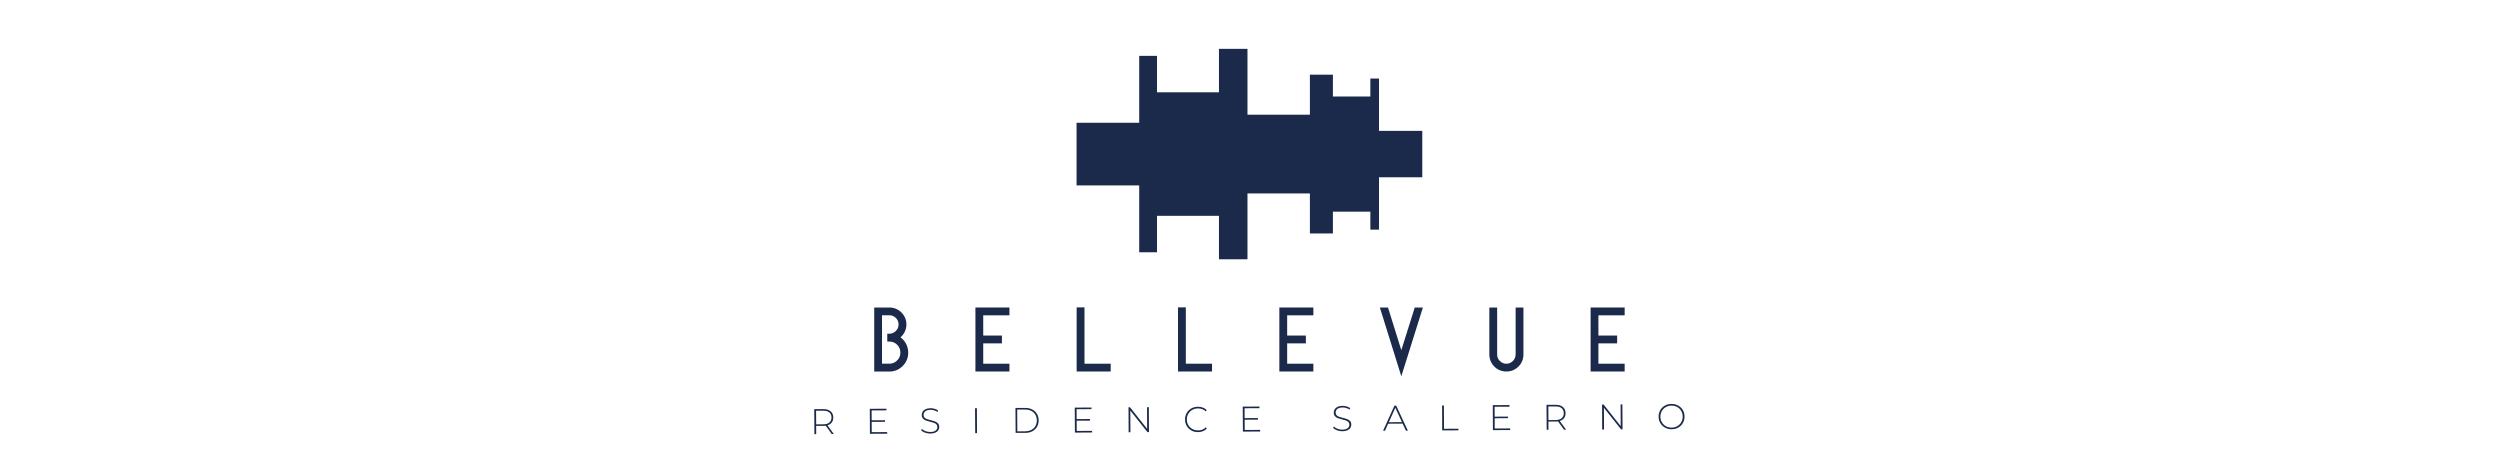 <?xml version="1.0" encoding="UTF-8"?>
<svg id="Livello_1" xmlns="http://www.w3.org/2000/svg" version="1.1" viewBox="0 0 595.28 109.46">
  <!-- Generator: Adobe Illustrator 29.0.1, SVG Export Plug-In . SVG Version: 2.1.0 Build 192)  -->
  <defs>
    <style>
      .st0 {
        fill: #1b2a4a;
      }

      .st1 {
        fill: #f2c27b;
      }

      .st2 {
        fill: #0c3c23;
      }
    </style>
  </defs>
  <g>
    <polygon class="st1" points="219.64 -203.33 219.64 -136.65 229.35 -136.62 229.35 -203.33 219.64 -203.33"/>
    <polygon class="st1" points="184.38 -194.33 184.38 -136.67 193.88 -136.67 193.81 -194.33 184.38 -194.33"/>
    <rect class="st1" x="202.04" y="-181.98" width="9.63" height="45.33"/>
    <path class="st2" d="M299.59-168.92c-.28-1.84-.4-3.36-.76-4.81-1.27-5.1-4.5-8.11-9.72-9.04-2.88-.51-5.72-.4-8.54.19-6.47,1.36-10.94,7.38-10.13,13.67h29.15ZM307.93-160.89h-37.52c-.93,5.3,1.8,11.08,6.39,13.83,2.67,1.59,5.6,2.35,8.66,2.62,6.2.54,12.33.06,18.39-1.3.41-.09.82-.18,1.24-.23.15-.02.32.07.65.15v7.27c-2.26.44-4.54,1.01-6.86,1.3-6.14.78-12.3,1.15-18.44-.04-11.42-2.22-17.79-8.9-19.37-20.43-.71-5.14-.65-10.3.43-15.4,1.93-9.08,7.26-14.88,16.51-16.76,5.03-1.02,10.08-1.02,15.11.06,8.03,1.73,12.94,6.6,14.65,14.63.99,4.66,1.05,9.35.15,14.3"/>
    <path class="st2" d="M364.46-190.49h9.39v2.94s0,19.8.01,29.69c0,1.18.01,2.37.12,3.55.5,5.71,3.85,9.16,9.5,9.76,6.67.71,12.24-1.76,17.19-6.02.83-.72.85-1.57.85-2.51,0-3.47,0-6.94,0-10.41v-26.98h9.04l.06,53.79h-6.03c-.56-2.04-1.15-4.19-1.83-6.63-.96.56-1.74,1-2.51,1.47-5.37,3.29-11.15,5.28-17.5,5.24-1.76-.01-3.56-.18-5.29-.54-6.19-1.27-10.3-4.92-11.94-11.07-.56-2.1-.98-4.32-1-6.49-.1-11.42-.05-34.26-.05-34.26v-1.54Z"/>
    <path class="st2" d="M315.53-147.09c1.13.27,2.1.49,3.06.74,6.42,1.7,12.94,2.57,19.58,1.88,1.9-.19,3.84-.7,5.58-1.47,2.91-1.29,4.14-3.9,3.75-7.08-.38-3.14-2.02-5.09-5.18-5.77-1.64-.36-3.34-.41-5.03-.49-4.05-.2-8.14,0-12.13-.58-6.75-.97-10.44-4.9-11.55-11.64-.26-1.57-.36-3.2-.28-4.79.29-5.57,2.97-9.57,8.1-11.87,3.13-1.4,6.45-1.99,9.84-2.26,7.92-.63,15.68.31,23.44,2.34v7.83c-3.7-.75-7.23-1.61-10.81-2.15-4.35-.67-8.76-.91-13.14-.23-1.41.22-2.83.58-4.14,1.13-3.53,1.46-5.04,4.49-4.25,8.23.52,2.45,1.99,4.12,4.39,4.78,1.37.37,2.82.54,4.25.58,3.3.09,6.61-.1,9.89.13,2.33.16,4.72.59,6.93,1.32,5.46,1.81,8.27,5.87,8.96,11.49.03.25.04.51.06.76.93,10.31-4.49,14.98-12.58,16.61-3.7.75-7.55.91-11.34.97-5.6.1-13.34-1.21-17.42-2.64v-7.83Z"/>
    <rect class="st2" x="242.91" y="-190.48" width="9.1" height="53.73"/>
    <rect class="st2" x="242.89" y="-203.52" width="9.1" height="8.62"/>
    <g>
      <path class="st2" d="M378.15-126.43h-2.15c-.2-1.23-1.01-2.04-2.69-2.04-1.48,0-2.44.67-2.44,1.79,0,.94.71,1.39,1.99,1.65l1.56.31c2.35.47,3.69,1.41,3.69,3.38,0,2.3-1.9,3.83-4.76,3.83-3.02,0-5.07-1.63-5.28-4.27h2.15c.22,1.45,1.41,2.35,3.26,2.35,1.5,0,2.41-.63,2.41-1.66,0-.65-.42-1.29-1.81-1.52l-2.03-.4c-2.39-.45-3.48-1.66-3.48-3.49,0-2.3,1.83-3.83,4.6-3.83,2.17,0,4.7.94,4.99,3.91"/>
      <path class="st2" d="M379.79-118.71c0-.71.58-1.23,1.29-1.23s1.3.52,1.3,1.23-.6,1.25-1.3,1.25-1.29-.52-1.29-1.25"/>
      <path class="st2" d="M391.14-122.03c0-1.43-1.05-2.68-2.53-2.68-.88,0-1.7.33-2.3,1.19v2.95c.6.87,1.41,1.19,2.3,1.19,1.48,0,2.53-1.25,2.53-2.66M393.22-122.03c0,2.48-1.92,4.47-4.3,4.47-1.03,0-1.92-.29-2.6-.8v4.88h-2.1v-12.84h2.1v.6c.69-.51,1.57-.8,2.6-.8,2.39,0,4.3,1.99,4.3,4.49"/>
      <path class="st2" d="M394.25-118.71c0-.71.58-1.23,1.29-1.23s1.3.52,1.3,1.23-.6,1.25-1.3,1.25-1.29-.52-1.29-1.25"/>
    </g>
    <path class="st2" d="M404.21-127.5l2.12,4.99h-4.2l2.08-4.99ZM403.22-130.14l-5.41,12.37h2.33l1.14-2.73h5.88l1.16,2.73h2.3l-5.37-12.37h-2.03Z"/>
  </g>
  <path class="st0" d="M196.04,101.03c.63,0,1.12-.15,1.45-.43.33-.28.5-.68.5-1.2,0-.51-.17-.91-.51-1.19-.34-.28-.82-.42-1.46-.41h-1.7s.02,3.24.02,3.24h1.7ZM198.05,103.35l-1.43-1.98c-.21.03-.4.04-.58.04h-1.7s.01,1.96.01,1.96h-.43s-.04-5.95-.04-5.95h2.13c.75-.02,1.34.16,1.76.51.43.35.64.84.64,1.47,0,.47-.11.87-.35,1.19-.24.32-.58.55-1.03.68l1.5,2.07h-.49Z"/>
  <polygon class="st0" points="207.11 97.34 207.14 103.29 211.25 103.27 211.24 102.88 207.57 102.9 207.56 100.46 210.73 100.44 210.73 100.06 207.56 100.08 207.54 97.73 211.09 97.71 211.08 97.32 207.11 97.34"/>
  <path class="st0" d="M220.25,103.03c-.39-.15-.7-.34-.93-.58l.2-.32c.21.22.49.4.85.53s.73.2,1.12.2c.57,0,.99-.11,1.28-.33.29-.22.43-.5.43-.84,0-.27-.08-.48-.23-.64-.15-.16-.34-.28-.57-.36-.23-.08-.53-.17-.92-.26-.44-.11-.79-.21-1.05-.31-.26-.1-.49-.26-.67-.47-.19-.21-.28-.5-.28-.85,0-.29.07-.55.22-.8.15-.24.38-.43.7-.58.31-.14.71-.22,1.18-.22.33,0,.65.04.97.14.32.1.59.22.83.39l-.16.35c-.24-.16-.5-.28-.79-.37-.28-.08-.57-.12-.85-.12-.55,0-.96.11-1.25.34-.28.22-.42.51-.42.86,0,.26.08.48.23.64.15.16.34.28.57.36.23.08.54.17.93.27.44.1.79.21,1.05.31.26.1.48.25.67.46.18.21.28.48.28.83,0,.29-.07.55-.23.79-.15.24-.39.43-.71.57-.32.14-.72.22-1.19.22-.44,0-.85-.07-1.25-.22"/>
  <polygon class="st0" points="232.17 97.2 232.21 103.14 232.64 103.14 232.61 97.19 232.17 97.2"/>
  <path class="st0" d="M244.14,102.69c.55,0,1.03-.12,1.45-.34.42-.22.74-.53.96-.92.22-.39.34-.84.33-1.34,0-.5-.12-.95-.35-1.34-.23-.39-.55-.69-.97-.91-.42-.22-.91-.32-1.46-.32h-1.89s.03,5.18.03,5.18h1.89ZM241.79,97.14h2.35c.62-.02,1.16.11,1.65.36.48.25.85.6,1.12,1.05.27.45.4.96.41,1.53,0,.57-.13,1.09-.39,1.54-.26.45-.64.81-1.11,1.06-.48.26-1.03.39-1.64.39h-2.35s-.04-5.94-.04-5.94Z"/>
  <polygon class="st0" points="255.91 97.06 255.95 103.01 260.05 102.98 260.05 102.59 256.38 102.61 256.37 100.17 259.53 100.16 259.53 99.77 256.36 99.79 256.35 97.44 259.89 97.42 259.89 97.03 255.91 97.06"/>
  <polygon class="st0" points="273.12 96.96 273.15 102.12 269.07 96.98 268.71 96.98 268.74 102.93 269.17 102.93 269.14 97.76 273.23 102.9 273.59 102.9 273.55 96.95 273.12 96.96"/>
  <path class="st0" d="M283.69,102.5c-.47-.26-.84-.61-1.11-1.07-.27-.46-.41-.97-.41-1.54,0-.57.13-1.09.39-1.55.27-.46.63-.82,1.1-1.09.47-.26.99-.39,1.57-.4.43,0,.83.07,1.19.2.36.14.67.34.93.61l-.27.28c-.48-.47-1.09-.7-1.83-.69-.5,0-.95.12-1.36.35-.41.23-.72.54-.95.94-.23.4-.34.85-.34,1.34,0,.49.12.94.35,1.34.24.4.56.71.97.93.41.22.86.33,1.36.33.74,0,1.34-.24,1.82-.72l.27.28c-.25.27-.56.48-.93.63s-.76.22-1.18.22c-.58,0-1.11-.12-1.58-.38"/>
  <polygon class="st0" points="295.91 96.82 295.95 102.77 300.06 102.75 300.05 102.36 296.38 102.38 296.37 99.94 299.54 99.92 299.53 99.54 296.36 99.56 296.35 97.21 299.9 97.19 299.89 96.8 295.91 96.82"/>
  <path class="st0" d="M318.35,102.46c-.39-.15-.7-.34-.93-.58l.2-.32c.21.22.49.4.85.54.35.14.73.2,1.12.2.57,0,.99-.11,1.28-.33.29-.22.43-.5.43-.84,0-.27-.08-.48-.23-.64-.15-.16-.34-.28-.57-.36s-.53-.17-.92-.26c-.44-.11-.79-.21-1.05-.31-.26-.1-.49-.26-.67-.47-.19-.21-.28-.5-.28-.85,0-.29.07-.55.23-.8.15-.24.38-.43.7-.58.31-.14.7-.22,1.18-.22.33,0,.65.04.97.14.32.1.59.22.83.39l-.16.35c-.24-.16-.5-.29-.79-.37-.28-.09-.57-.13-.84-.12-.55,0-.97.12-1.25.34-.28.22-.42.51-.42.86,0,.26.08.48.23.64.15.16.35.28.57.36.23.08.54.17.93.27.44.1.79.21,1.05.31.26.1.48.25.67.46.19.2.28.48.28.84,0,.29-.07.55-.23.79-.15.24-.39.43-.72.57-.32.14-.72.22-1.19.22-.44,0-.85-.07-1.25-.22"/>
  <path class="st0" d="M332.24,97.09l1.58,3.42-3.12.02,1.54-3.44ZM332.02,96.61l-2.7,5.96h.46s.75-1.68.75-1.68l3.45-.02.78,1.67h.47s-2.77-5.94-2.77-5.94h-.44Z"/>
  <polygon class="st0" points="343.38 96.54 343.41 102.49 347.27 102.47 347.27 102.08 343.84 102.1 343.81 96.54 343.38 96.54"/>
  <polygon class="st0" points="355.45 96.47 355.48 102.42 359.59 102.4 359.59 102.01 355.91 102.03 355.9 99.59 359.07 99.57 359.07 99.19 355.9 99.21 355.88 96.86 359.43 96.84 359.43 96.45 355.45 96.47"/>
  <path class="st0" d="M370.4,100.01c.63,0,1.12-.15,1.45-.43.33-.28.5-.68.5-1.2,0-.52-.18-.91-.51-1.19-.34-.28-.82-.42-1.46-.41h-1.7s.02,3.24.02,3.24h1.7ZM372.41,102.32l-1.43-1.98c-.21.03-.4.04-.58.04h-1.7s.01,1.96.01,1.96h-.43s-.04-5.95-.04-5.95h2.13c.75-.02,1.34.16,1.76.51.43.35.64.84.65,1.47,0,.47-.12.87-.35,1.19-.24.32-.58.55-1.03.68l1.5,2.07h-.49Z"/>
  <polygon class="st0" points="385.88 96.29 385.91 101.46 381.83 96.32 381.47 96.32 381.5 102.27 381.94 102.27 381.91 97.1 385.99 102.24 386.35 102.24 386.31 96.29 385.88 96.29"/>
  <path class="st0" d="M399.39,101.47c.4-.23.72-.55.94-.95.23-.4.35-.85.34-1.34s-.12-.94-.36-1.34c-.24-.4-.55-.71-.96-.93-.41-.22-.85-.33-1.35-.33-.5,0-.95.12-1.35.35-.4.23-.72.54-.95.94-.23.4-.34.85-.34,1.34,0,.49.12.94.35,1.34.24.4.56.71.96.94.41.22.86.33,1.36.33.5,0,.95-.12,1.35-.35M396.46,101.83c-.47-.26-.84-.62-1.12-1.08-.27-.46-.41-.97-.41-1.54,0-.57.13-1.08.39-1.54.27-.46.63-.82,1.1-1.09.47-.27.99-.4,1.58-.4.58,0,1.11.12,1.58.38.47.26.84.61,1.12,1.07.27.46.41.97.41,1.54,0,.57-.13,1.09-.39,1.55-.27.46-.63.82-1.1,1.09-.47.26-1,.4-1.58.4-.58,0-1.11-.13-1.58-.39"/>
  <polygon class="st0" points="290.25 11.63 290.25 21.98 275.5 21.98 275.5 13.3 271.26 13.3 271.26 29.23 256.34 29.23 256.34 44.15 271.26 44.15 271.26 60.07 275.5 60.07 275.5 51.39 290.25 51.39 290.25 61.74 297.04 61.74 297.04 46.06 311.9 46.06 311.9 55.59 317.38 55.59 317.38 50.4 326.3 50.4 326.3 54.68 328.36 54.68 328.36 42.21 338.66 42.21 338.66 31.16 328.36 31.16 328.36 18.7 326.3 18.7 326.3 22.98 317.38 22.98 317.38 17.78 311.9 17.78 311.9 27.31 297.04 27.31 297.04 11.63 290.25 11.63"/>
  <path class="st0" d="M211.76,86.6h-1.74v-11.53h1.74c.61,0,1.13.21,1.56.64.43.43.64.93.64,1.54s-.21,1.12-.65,1.56c-.44.44-.95.65-1.56.65h-.48v1.86h.48c.74,0,1.36.25,1.87.77.52.52.77,1.13.77,1.87s-.25,1.36-.77,1.87c-.52.52-1.13.77-1.87.77M214.42,80.33c.33-.29.62-.63.85-1.02.37-.63.56-1.32.56-2.05,0-1.1-.4-2.06-1.19-2.85-.79-.79-1.76-1.19-2.88-1.19h-3.6v15.25h3.6c1.23,0,2.3-.44,3.18-1.32.88-.88,1.32-1.95,1.32-3.18,0-.87-.23-1.67-.68-2.39-.31-.49-.7-.91-1.15-1.25"/>
  <polygon class="st0" points="232.26 88.46 240.36 88.46 240.36 86.6 234.12 86.6 234.12 81.76 238.57 81.76 238.57 79.9 234.12 79.9 234.12 75.08 240.36 75.08 240.36 73.22 232.26 73.22 232.26 88.46"/>
  <polygon class="st0" points="258.23 73.19 256.36 73.19 256.36 88.46 264.47 88.46 264.47 86.6 258.23 86.6 258.23 73.19"/>
  <polygon class="st0" points="282.36 73.19 280.5 73.19 280.5 88.46 288.6 88.46 288.6 86.6 282.36 86.6 282.36 73.19"/>
  <polygon class="st0" points="304.63 88.46 312.73 88.46 312.73 86.6 306.49 86.6 306.49 81.76 310.94 81.76 310.94 79.9 306.49 79.9 306.49 75.08 312.73 75.08 312.73 73.22 304.63 73.22 304.63 88.46"/>
  <polygon class="st0" points="333.67 83.38 330.5 73.22 328.56 73.22 333.67 89.6 338.81 73.22 336.87 73.22 333.67 83.38"/>
  <path class="st0" d="M360.88,84.4c0,.61-.21,1.13-.65,1.56-.87.87-2.22.87-3.09,0-.44-.43-.65-.94-.65-1.56v-11.18h-1.86v11.18c0,1.12.4,2.09,1.19,2.88.79.79,1.75,1.18,2.87,1.18s2.08-.4,2.87-1.18c.79-.79,1.19-1.76,1.19-2.88v-11.18h-1.86v11.18Z"/>
  <polygon class="st0" points="386.85 75.08 386.85 73.22 378.74 73.22 378.74 88.46 386.85 88.46 386.85 86.6 380.6 86.6 380.6 81.76 385.06 81.76 385.06 79.9 380.6 79.9 380.6 75.08 386.85 75.08"/>
</svg>